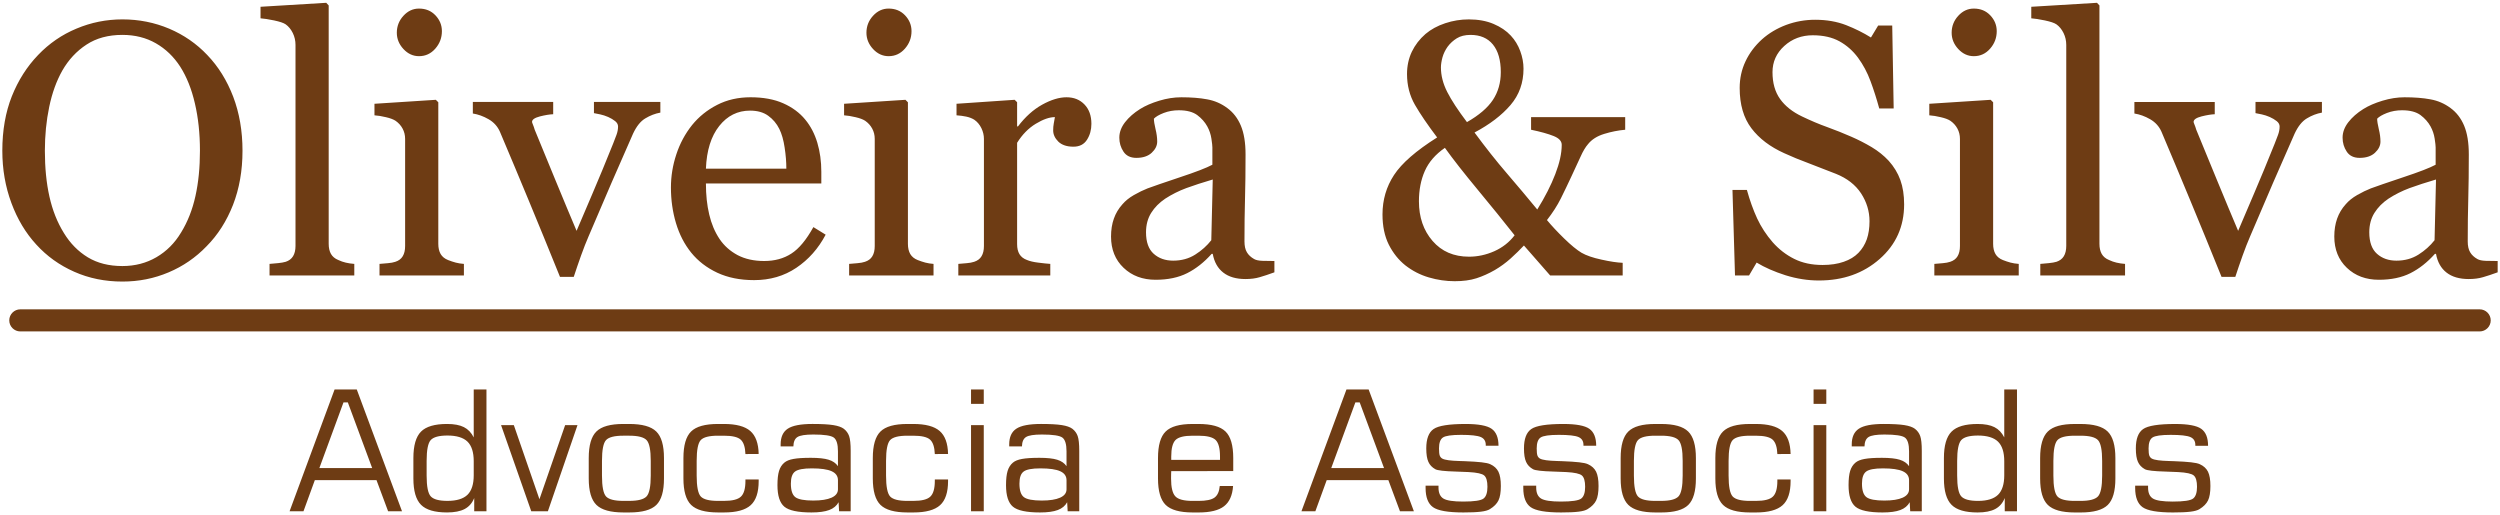 <?xml version="1.0" encoding="UTF-8"?>
<!DOCTYPE svg PUBLIC "-//W3C//DTD SVG 1.1//EN" "http://www.w3.org/Graphics/SVG/1.1/DTD/svg11.dtd">
<!-- Creator: CorelDRAW -->
<svg xmlns="http://www.w3.org/2000/svg" xml:space="preserve" width="22.183mm" height="4.572mm" version="1.1" style="shape-rendering:geometricPrecision; text-rendering:geometricPrecision; image-rendering:optimizeQuality; fill-rule:evenodd; clip-rule:evenodd"
viewBox="0 0 2218.26 457.18"
 xmlns:xlink="http://www.w3.org/1999/xlink"
 xmlns:xodm="http://www.corel.com/coreldraw/odm/2003">
 <defs>
  <style type="text/css">
   <![CDATA[
    .fil0 {fill:#6E3C14;fill-rule:nonzero}
   ]]>
  </style>
 </defs>
 <g id="Camada_x0020_1">
  <g id="_2384442479360">
   <path class="fil0" d="M183.92 48.82c9.81,10.19 17.44,22.51 22.99,36.96 5.49,14.45 8.26,30.45 8.26,47.95 0,17.65 -2.82,33.65 -8.42,48.05 -5.66,14.4 -13.44,26.66 -23.47,36.74 -9.65,10.03 -20.91,17.76 -33.7,23.15 -12.86,5.44 -26.46,8.16 -40.96,8.16 -15.42,0 -29.66,-2.88 -42.72,-8.69 -13.07,-5.76 -24.32,-13.82 -33.71,-24.16 -9.33,-10.14 -16.74,-22.4 -22.08,-36.85 -5.38,-14.46 -8.05,-29.92 -8.05,-46.4 0,-18.03 2.83,-34.14 8.43,-48.27 5.65,-14.13 13.38,-26.34 23.3,-36.64 9.76,-10.24 21.17,-18.08 34.13,-23.46 12.96,-5.44 26.51,-8.16 40.7,-8.16 14.66,0 28.53,2.77 41.54,8.26 13.01,5.55 24.27,13.34 33.76,23.36zm-23.25 157.49c5.86,-9.55 10.08,-20.26 12.74,-32.32 2.67,-12 4,-25.38 4,-40.26 0,-15.26 -1.49,-29.23 -4.48,-41.98 -2.93,-12.74 -7.3,-23.62 -13.01,-32.58 -5.76,-8.91 -12.96,-15.79 -21.6,-20.75 -8.64,-4.96 -18.56,-7.46 -29.7,-7.46 -12.54,0 -23.15,2.88 -31.9,8.64 -8.74,5.7 -15.89,13.38 -21.44,23.04 -5.17,9.17 -9.06,19.94 -11.62,32.26 -2.56,12.32 -3.84,25.28 -3.84,38.83 0,15.04 1.33,28.64 4.05,40.74 2.72,12.16 6.99,22.88 12.85,32.32 5.6,9.17 12.7,16.37 21.23,21.55 8.59,5.17 18.77,7.73 30.67,7.73 11.14,0 21.22,-2.61 30.18,-7.84 8.96,-5.23 16.27,-12.53 21.87,-21.92zm153.69 38.08l-75.2 0 0 -10.24c2.4,-0.21 4.91,-0.43 7.63,-0.69 2.72,-0.27 4.9,-0.64 6.72,-1.18 2.88,-0.96 5.06,-2.56 6.5,-4.9 1.44,-2.35 2.19,-5.39 2.19,-9.18l0 -178.39c0,-3.73 -0.8,-7.25 -2.4,-10.51 -1.65,-3.3 -3.73,-5.86 -6.35,-7.73 -1.86,-1.28 -5.28,-2.4 -10.29,-3.47 -4.96,-1.01 -8.96,-1.65 -12,-1.86l0 -10.24 58.29 -3.52 2.19 2.34 0 211.52c0,3.62 0.69,6.61 2.02,8.96 1.34,2.34 3.47,4.16 6.46,5.38 2.29,1.07 4.53,1.87 6.72,2.35 2.24,0.53 4.74,0.91 7.52,1.12l0 10.24zm97.26 0l-74.88 0 0 -10.24c2.4,-0.21 4.91,-0.43 7.47,-0.64 2.56,-0.21 4.74,-0.59 6.61,-1.23 2.93,-0.96 5.12,-2.56 6.51,-4.9 1.44,-2.35 2.13,-5.39 2.13,-9.12l0 -95.04c0,-3.31 -0.75,-6.35 -2.24,-9.12 -1.49,-2.77 -3.57,-5.07 -6.24,-6.93 -1.97,-1.28 -4.8,-2.35 -8.53,-3.2 -3.68,-0.91 -7.1,-1.44 -10.19,-1.66l0 -10.24 54.45 -3.52 2.19 2.19 0 125.6c0,3.62 0.69,6.66 2.08,9.06 1.44,2.4 3.62,4.16 6.61,5.34 2.29,0.9 4.53,1.65 6.72,2.24 2.19,0.58 4.59,0.96 7.31,1.17l0 10.24zm-19.52 -216.79c0,5.97 -1.98,11.14 -5.87,15.57 -3.89,4.43 -8.69,6.67 -14.45,6.67 -5.28,0 -9.92,-2.14 -13.81,-6.35 -3.9,-4.21 -5.87,-9.01 -5.87,-14.45 0,-5.76 1.97,-10.78 5.87,-15.04 3.89,-4.27 8.53,-6.4 13.81,-6.4 5.97,0 10.82,2.02 14.61,6.02 3.79,4 5.71,8.7 5.71,13.98zm193.84 72.31c-4.69,0.86 -9.11,2.56 -13.33,5.12 -4.26,2.51 -7.84,7.04 -10.88,13.5 -6.13,13.92 -12.53,28.48 -19.09,43.57 -6.56,15.15 -13.33,31.04 -20.43,47.68 -2.08,4.8 -4.32,10.45 -6.66,17.01 -2.35,6.56 -4.48,12.85 -6.46,18.88l-12.21 0c-9.87,-24.43 -18.99,-46.72 -27.36,-66.88 -8.32,-20.1 -16.96,-40.74 -25.92,-61.86 -2.08,-4.75 -5.44,-8.48 -10.08,-11.15 -4.64,-2.67 -9.28,-4.32 -13.97,-5.07l0 -10.24 71.3 0 0 10.88c-3.14,0.11 -7.04,0.75 -11.73,1.92 -4.69,1.23 -7.04,2.83 -7.04,4.91 0,0.32 0.27,1.12 0.8,2.4 0.54,1.33 1.07,2.77 1.55,4.48 4.26,10.51 10.34,25.23 18.13,44.11 7.79,18.88 14.13,34.13 19.04,45.65 3.73,-8.86 8.48,-19.89 14.13,-33.12 5.66,-13.17 11.74,-27.95 18.3,-44.27 1.06,-2.77 2.02,-5.38 2.98,-7.78 0.91,-2.46 1.39,-4.91 1.39,-7.42 0,-1.76 -0.85,-3.36 -2.56,-4.74 -1.76,-1.39 -3.79,-2.62 -6.19,-3.68 -2.4,-1.02 -4.74,-1.82 -7.04,-2.3 -2.29,-0.53 -4.16,-0.9 -5.6,-1.12l0 -9.92 58.93 0 0 9.44zm146.66 108.32c-6.46,12.27 -15.15,22.08 -26.03,29.39 -10.83,7.3 -23.36,10.93 -37.44,10.93 -12.43,0 -23.31,-2.19 -32.69,-6.56 -9.33,-4.37 -17.01,-10.29 -23.09,-17.76 -6.08,-7.52 -10.56,-16.27 -13.55,-26.24 -2.99,-9.97 -4.48,-20.53 -4.48,-31.62 0,-10.03 1.6,-19.84 4.8,-29.44 3.15,-9.6 7.84,-18.3 13.97,-25.98 5.98,-7.36 13.34,-13.33 22.19,-17.86 8.8,-4.54 18.72,-6.78 29.65,-6.78 11.31,0 20.96,1.76 29.01,5.34 8,3.52 14.56,8.37 19.58,14.5 4.8,5.82 8.37,12.7 10.72,20.59 2.34,7.89 3.52,16.48 3.52,25.76l0 10.29 -102.4 0c0,10.14 0.96,19.31 2.93,27.52 1.92,8.21 4.96,15.47 9.17,21.76 4.06,6.03 9.44,10.77 16,14.29 6.62,3.47 14.46,5.23 23.58,5.23 9.33,0 17.38,-2.19 24.1,-6.56 6.78,-4.32 13.28,-12.16 19.58,-23.52l10.88 6.72zm-34.88 -58.56c0,-5.81 -0.48,-12.05 -1.5,-18.66 -0.96,-6.67 -2.56,-12.22 -4.74,-16.64 -2.4,-4.8 -5.71,-8.7 -9.87,-11.68 -4.16,-3.04 -9.55,-4.54 -16.11,-4.54 -10.98,0 -20.1,4.54 -27.3,13.6 -7.25,9.12 -11.2,21.71 -11.84,37.92l71.36 0zm130.59 94.72l-74.88 0 0 -10.24c2.4,-0.21 4.91,-0.43 7.47,-0.64 2.56,-0.21 4.74,-0.59 6.61,-1.23 2.93,-0.96 5.12,-2.56 6.51,-4.9 1.44,-2.35 2.13,-5.39 2.13,-9.12l0 -95.04c0,-3.31 -0.75,-6.35 -2.24,-9.12 -1.49,-2.77 -3.57,-5.07 -6.24,-6.93 -1.97,-1.28 -4.8,-2.35 -8.53,-3.2 -3.68,-0.91 -7.1,-1.44 -10.19,-1.66l0 -10.24 54.45 -3.52 2.19 2.19 0 125.6c0,3.62 0.69,6.66 2.08,9.06 1.44,2.4 3.62,4.16 6.61,5.34 2.29,0.9 4.53,1.65 6.72,2.24 2.19,0.58 4.59,0.96 7.31,1.17l0 10.24zm-19.52 -216.79c0,5.97 -1.98,11.14 -5.87,15.57 -3.89,4.43 -8.69,6.67 -14.45,6.67 -5.28,0 -9.92,-2.14 -13.81,-6.35 -3.9,-4.21 -5.87,-9.01 -5.87,-14.45 0,-5.76 1.97,-10.78 5.87,-15.04 3.89,-4.27 8.53,-6.4 13.81,-6.4 5.97,0 10.82,2.02 14.61,6.02 3.79,4 5.71,8.7 5.71,13.98zm159.61 82.29c0,5.28 -1.28,9.97 -3.9,14.08 -2.61,4.1 -6.61,6.18 -12.05,6.18 -5.81,0 -10.29,-1.49 -13.39,-4.48 -3.04,-3.04 -4.58,-6.34 -4.58,-9.97 0,-2.24 0.16,-4.32 0.53,-6.19 0.37,-1.86 0.69,-3.73 1.01,-5.6 -4.85,0 -10.5,1.98 -17.01,5.92 -6.51,3.95 -12,9.6 -16.53,16.86l0 89.91c0,3.68 0.69,6.62 2.08,8.91 1.44,2.35 3.62,4.05 6.66,5.17 2.56,1.07 5.92,1.87 10.03,2.35 4.11,0.53 7.68,0.91 10.67,1.12l0 10.24 -81.6 0 0 -10.24c2.4,-0.21 4.91,-0.43 7.47,-0.64 2.56,-0.21 4.74,-0.59 6.61,-1.23 2.93,-0.96 5.12,-2.56 6.51,-4.9 1.44,-2.35 2.13,-5.39 2.13,-9.12l0 -95.04c0,-3.2 -0.75,-6.4 -2.24,-9.49 -1.55,-3.15 -3.63,-5.66 -6.35,-7.52 -1.97,-1.23 -4.32,-2.14 -6.98,-2.72 -2.72,-0.59 -5.66,-0.96 -8.75,-1.18l0 -10.24 51.57 -3.52 2.19 2.14 0 21.44 0.8 0c6.4,-8.43 13.54,-14.88 21.44,-19.26 7.89,-4.37 15.09,-6.56 21.6,-6.56 6.56,0 11.84,2.14 15.94,6.4 4.11,4.27 6.14,9.98 6.14,17.18zm162.38 131.73c-4.96,1.81 -9.28,3.25 -13.02,4.32 -3.73,1.12 -7.94,1.65 -12.69,1.65 -8.21,0 -14.77,-1.92 -19.63,-5.71 -4.9,-3.78 -8.05,-9.33 -9.38,-16.64l-0.96 0c-6.72,7.52 -13.98,13.23 -21.71,17.12 -7.73,3.9 -17.07,5.87 -28,5.87 -11.52,0 -21.01,-3.52 -28.42,-10.61 -7.42,-7.04 -11.15,-16.32 -11.15,-27.74 0,-5.92 0.85,-11.2 2.51,-15.89 1.65,-4.69 4.16,-8.9 7.52,-12.64 2.61,-3.09 6.02,-5.86 10.29,-8.32 4.27,-2.45 8.32,-4.37 12.05,-5.86 4.7,-1.76 14.19,-5.02 28.53,-9.82 14.35,-4.74 24,-8.48 29.02,-11.2l0 -15.36c0,-1.38 -0.27,-3.94 -0.86,-7.78 -0.58,-3.84 -1.81,-7.47 -3.68,-10.88 -2.13,-3.84 -5.06,-7.15 -8.9,-10.03 -3.84,-2.83 -9.28,-4.27 -16.32,-4.27 -4.8,0 -9.28,0.8 -13.44,2.4 -4.11,1.6 -7.04,3.31 -8.69,5.07 0,2.08 0.48,5.12 1.44,9.17 1.01,4 1.49,7.74 1.49,11.15 0,3.63 -1.65,6.93 -4.91,9.97 -3.25,2.99 -7.78,4.48 -13.6,4.48 -5.17,0 -9.01,-1.86 -11.41,-5.54 -2.45,-3.68 -3.68,-7.79 -3.68,-12.38 0,-4.8 1.71,-9.33 5.07,-13.7 3.41,-4.38 7.84,-8.27 13.28,-11.68 4.69,-2.94 10.34,-5.39 17.06,-7.42 6.67,-2.02 13.17,-3.04 19.57,-3.04 8.75,0 16.43,0.59 22.94,1.82 6.56,1.17 12.48,3.73 17.81,7.68 5.28,3.84 9.33,9.06 12.11,15.68 2.77,6.61 4.16,15.09 4.16,25.49 0,14.83 -0.16,28 -0.48,39.52 -0.32,11.47 -0.48,24 -0.48,37.65 0,4.05 0.69,7.25 2.13,9.65 1.39,2.4 3.57,4.43 6.51,6.08 1.6,0.91 4.05,1.44 7.46,1.55 3.42,0.11 6.88,0.16 10.46,0.16l0 10.03zm-54.72 -82.35c-8.91,2.62 -16.75,5.18 -23.47,7.63 -6.72,2.51 -12.96,5.65 -18.72,9.39 -5.28,3.57 -9.38,7.73 -12.42,12.58 -3.04,4.85 -4.59,10.61 -4.59,17.28 0,8.64 2.29,14.99 6.83,19.04 4.53,4.05 10.29,6.08 17.27,6.08 7.42,0 13.92,-1.81 19.58,-5.39 5.65,-3.57 10.4,-7.84 14.24,-12.74l1.28 -53.87zm365.99 -44.16c-6.13,0.54 -12.37,1.76 -18.61,3.68 -6.29,1.92 -11.09,4.96 -14.4,9.12 -2.19,2.51 -4.43,6.19 -6.61,11.1 -2.24,4.85 -4.91,10.61 -8,17.28 -3.1,6.66 -6.24,13.22 -9.44,19.68 -3.2,6.45 -7.36,12.85 -12.37,19.3 4.15,5.01 9.22,10.45 15.25,16.32 6.02,5.87 11.2,10.13 15.46,12.69 4.16,2.4 10.03,4.43 17.71,6.08 7.63,1.71 13.87,2.62 18.77,2.83l0 11.2 -64.37 0 -23.25 -26.56c-3.47,3.68 -7.36,7.52 -11.79,11.52 -4.42,3.95 -9.12,7.36 -14.02,10.24 -5.39,3.09 -10.83,5.55 -16.32,7.31 -5.44,1.76 -11.9,2.61 -19.31,2.61 -7.68,0 -15.36,-1.12 -22.93,-3.36 -7.63,-2.24 -14.56,-5.81 -20.8,-10.67 -6.03,-4.8 -10.93,-10.93 -14.72,-18.4 -3.73,-7.46 -5.6,-16.42 -5.6,-26.82 0,-12.91 3.41,-24.59 10.24,-34.99 6.83,-10.45 19.57,-21.54 38.24,-33.33 -8.43,-11.15 -14.99,-20.8 -19.68,-28.91 -4.69,-8.16 -7.04,-17.27 -7.04,-27.35 0,-7.2 1.44,-13.82 4.27,-19.79 2.88,-5.97 6.93,-11.25 12.1,-15.73 4.8,-4.06 10.61,-7.26 17.49,-9.55 6.88,-2.29 13.87,-3.41 20.96,-3.41 8.32,0 15.63,1.33 21.92,4 6.3,2.66 11.42,6.13 15.36,10.4 3.68,3.94 6.46,8.53 8.38,13.76 1.92,5.17 2.88,10.4 2.88,15.62 0,12.48 -3.84,23.26 -11.58,32.27 -7.73,9.01 -18.34,17.12 -31.89,24.32 9.76,13.22 19.31,25.33 28.69,36.21 9.34,10.88 18.35,21.6 26.99,32.11 6.88,-11.1 12.21,-21.55 16,-31.42 3.78,-9.81 5.7,-18.45 5.7,-25.97 0,-3.31 -2.4,-5.92 -7.25,-7.84 -4.8,-1.92 -11.46,-3.79 -19.94,-5.55l0 -11.2 83.51 0 0 11.2zm-110.39 -51.09c0,-10.66 -2.35,-18.82 -6.99,-24.53 -4.64,-5.71 -11.31,-8.53 -19.89,-8.53 -4.86,0 -8.91,1.01 -12.11,2.98 -3.2,1.98 -5.97,4.48 -8.21,7.52 -2.08,2.94 -3.58,6.03 -4.54,9.39 -0.9,3.36 -1.38,6.35 -1.38,8.96 0,7.2 1.86,14.45 5.6,21.81 3.73,7.36 9.6,16.27 17.49,26.72 10.61,-6.03 18.29,-12.59 22.99,-19.63 4.69,-7.09 7.04,-15.3 7.04,-24.69zm12.26 144.74c-9.7,-12.32 -20.64,-25.81 -32.74,-40.42 -12.16,-14.67 -21.87,-27.04 -29.12,-37.17 -8.43,5.81 -14.35,12.69 -17.81,20.53 -3.47,7.84 -5.23,16.8 -5.23,26.93 0,14.13 4.05,25.87 12.1,35.15 8.06,9.33 18.83,13.97 32.38,13.97 7.57,0 15.04,-1.6 22.4,-4.85 7.3,-3.26 13.33,-8 18.02,-14.14zm331.87 -66.18c4.69,5.23 8.15,10.93 10.39,17.12 2.24,6.19 3.36,13.39 3.36,21.65 0,19.57 -7.25,35.73 -21.7,48.43 -14.45,12.74 -32.43,19.09 -53.87,19.09 -9.92,0 -19.78,-1.55 -29.7,-4.64 -9.87,-3.15 -18.4,-6.88 -25.6,-11.25l-6.72 11.41 -12.48 0 -2.24 -75.84 12.8 0c2.61,9.34 5.65,17.82 9.12,25.33 3.52,7.52 8.11,14.56 13.81,21.12 5.44,6.14 11.73,11.04 18.99,14.67 7.2,3.63 15.62,5.44 25.22,5.44 7.15,0 13.44,-0.96 18.78,-2.83 5.38,-1.86 9.7,-4.48 13.06,-7.94 3.31,-3.42 5.76,-7.42 7.42,-12.06 1.6,-4.64 2.4,-9.97 2.4,-16 0,-8.79 -2.51,-17.06 -7.47,-24.69 -5.01,-7.62 -12.48,-13.44 -22.35,-17.38 -6.77,-2.72 -14.5,-5.71 -23.25,-9.02 -8.75,-3.25 -16.27,-6.34 -22.61,-9.28 -12.53,-5.65 -22.24,-13.01 -29.12,-22.13 -6.93,-9.12 -10.4,-21.07 -10.4,-35.73 0,-8.48 1.71,-16.32 5.17,-23.63 3.42,-7.3 8.32,-13.81 14.67,-19.57 6.03,-5.39 13.17,-9.65 21.38,-12.75 8.22,-3.04 16.8,-4.58 25.76,-4.58 10.19,0 19.31,1.6 27.42,4.74 8.05,3.15 15.41,6.83 22.08,10.99l6.4 -10.61 12.48 0 1.28 73.59 -12.8 0c-2.3,-8.42 -4.86,-16.47 -7.74,-24.21 -2.82,-7.68 -6.56,-14.66 -11.14,-20.9 -4.48,-6.03 -9.92,-10.88 -16.38,-14.46 -6.45,-3.57 -14.34,-5.38 -23.73,-5.38 -9.87,0 -18.29,3.14 -25.28,9.49 -6.99,6.35 -10.45,14.13 -10.45,23.25 0,9.6 2.24,17.5 6.72,23.79 4.48,6.29 10.98,11.46 19.52,15.52 7.57,3.62 15.04,6.82 22.4,9.44 7.36,2.66 14.45,5.54 21.33,8.53 6.24,2.72 12.27,5.81 18.03,9.23 5.76,3.46 10.77,7.46 15.04,12.05zm115.44 101.81l-74.88 0 0 -10.24c2.4,-0.21 4.91,-0.43 7.47,-0.64 2.56,-0.21 4.74,-0.59 6.61,-1.23 2.93,-0.96 5.12,-2.56 6.51,-4.9 1.44,-2.35 2.13,-5.39 2.13,-9.12l0 -95.04c0,-3.31 -0.75,-6.35 -2.24,-9.12 -1.49,-2.77 -3.57,-5.07 -6.24,-6.93 -1.97,-1.28 -4.8,-2.35 -8.53,-3.2 -3.68,-0.91 -7.1,-1.44 -10.19,-1.66l0 -10.24 54.45 -3.52 2.19 2.19 0 125.6c0,3.62 0.69,6.66 2.08,9.06 1.44,2.4 3.62,4.16 6.61,5.34 2.29,0.9 4.53,1.65 6.72,2.24 2.19,0.58 4.59,0.96 7.31,1.17l0 10.24zm-19.52 -216.79c0,5.97 -1.98,11.14 -5.87,15.57 -3.89,4.43 -8.69,6.67 -14.45,6.67 -5.28,0 -9.92,-2.14 -13.81,-6.35 -3.9,-4.21 -5.87,-9.01 -5.87,-14.45 0,-5.76 1.97,-10.78 5.87,-15.04 3.89,-4.27 8.53,-6.4 13.81,-6.4 5.97,0 10.82,2.02 14.61,6.02 3.79,4 5.71,8.7 5.71,13.98zm113.85 216.79l-75.2 0 0 -10.24c2.4,-0.21 4.91,-0.43 7.63,-0.69 2.72,-0.27 4.9,-0.64 6.72,-1.18 2.88,-0.96 5.06,-2.56 6.5,-4.9 1.44,-2.35 2.19,-5.39 2.19,-9.18l0 -178.39c0,-3.73 -0.8,-7.25 -2.4,-10.51 -1.65,-3.3 -3.73,-5.86 -6.35,-7.73 -1.86,-1.28 -5.28,-2.4 -10.29,-3.47 -4.96,-1.01 -8.96,-1.65 -12,-1.86l0 -10.24 58.29 -3.52 2.19 2.34 0 211.52c0,3.62 0.69,6.61 2.02,8.96 1.34,2.34 3.47,4.16 6.46,5.38 2.29,1.07 4.53,1.87 6.72,2.35 2.24,0.53 4.74,0.91 7.52,1.12l0 10.24zm174.69 -144.48c-4.69,0.86 -9.11,2.56 -13.33,5.12 -4.26,2.51 -7.84,7.04 -10.88,13.5 -6.13,13.92 -12.53,28.48 -19.09,43.57 -6.56,15.15 -13.33,31.04 -20.43,47.68 -2.08,4.8 -4.32,10.45 -6.66,17.01 -2.35,6.56 -4.48,12.85 -6.46,18.88l-12.21 0c-9.87,-24.43 -18.99,-46.72 -27.36,-66.88 -8.32,-20.1 -16.96,-40.74 -25.92,-61.86 -2.08,-4.75 -5.44,-8.48 -10.08,-11.15 -4.64,-2.67 -9.28,-4.32 -13.97,-5.07l0 -10.24 71.3 0 0 10.88c-3.14,0.11 -7.04,0.75 -11.73,1.92 -4.69,1.23 -7.04,2.83 -7.04,4.91 0,0.32 0.27,1.12 0.8,2.4 0.54,1.33 1.07,2.77 1.55,4.48 4.26,10.51 10.34,25.23 18.13,44.11 7.79,18.88 14.13,34.13 19.04,45.65 3.73,-8.86 8.48,-19.89 14.13,-33.12 5.66,-13.17 11.74,-27.95 18.3,-44.27 1.06,-2.77 2.02,-5.38 2.98,-7.78 0.91,-2.46 1.39,-4.91 1.39,-7.42 0,-1.76 -0.85,-3.36 -2.56,-4.74 -1.76,-1.39 -3.79,-2.62 -6.19,-3.68 -2.4,-1.02 -4.74,-1.82 -7.04,-2.3 -2.29,-0.53 -4.16,-0.9 -5.6,-1.12l0 -9.92 58.93 0 0 9.44zm155.94 141.71c-4.96,1.81 -9.28,3.25 -13.02,4.32 -3.73,1.12 -7.94,1.65 -12.69,1.65 -8.21,0 -14.77,-1.92 -19.63,-5.71 -4.9,-3.78 -8.05,-9.33 -9.38,-16.64l-0.96 0c-6.72,7.52 -13.98,13.23 -21.71,17.12 -7.73,3.9 -17.07,5.87 -28,5.87 -11.52,0 -21.01,-3.52 -28.42,-10.61 -7.42,-7.04 -11.15,-16.32 -11.15,-27.74 0,-5.92 0.85,-11.2 2.51,-15.89 1.65,-4.69 4.16,-8.9 7.52,-12.64 2.61,-3.09 6.02,-5.86 10.29,-8.32 4.27,-2.45 8.32,-4.37 12.05,-5.86 4.7,-1.76 14.19,-5.02 28.53,-9.82 14.35,-4.74 24,-8.48 29.02,-11.2l0 -15.36c0,-1.38 -0.27,-3.94 -0.86,-7.78 -0.58,-3.84 -1.81,-7.47 -3.68,-10.88 -2.13,-3.84 -5.06,-7.15 -8.9,-10.03 -3.84,-2.83 -9.28,-4.27 -16.32,-4.27 -4.8,0 -9.28,0.8 -13.44,2.4 -4.11,1.6 -7.04,3.31 -8.69,5.07 0,2.08 0.48,5.12 1.44,9.17 1.01,4 1.49,7.74 1.49,11.15 0,3.63 -1.65,6.93 -4.91,9.97 -3.25,2.99 -7.78,4.48 -13.6,4.48 -5.17,0 -9.01,-1.86 -11.41,-5.54 -2.45,-3.68 -3.68,-7.79 -3.68,-12.38 0,-4.8 1.71,-9.33 5.07,-13.7 3.41,-4.38 7.84,-8.27 13.28,-11.68 4.69,-2.94 10.34,-5.39 17.06,-7.42 6.67,-2.02 13.17,-3.04 19.57,-3.04 8.75,0 16.43,0.59 22.94,1.82 6.56,1.17 12.48,3.73 17.81,7.68 5.28,3.84 9.33,9.06 12.11,15.68 2.77,6.61 4.16,15.09 4.16,25.49 0,14.83 -0.16,28 -0.48,39.52 -0.32,11.47 -0.48,24 -0.48,37.65 0,4.05 0.69,7.25 2.13,9.65 1.39,2.4 3.57,4.43 6.51,6.08 1.6,0.91 4.05,1.44 7.46,1.55 3.42,0.11 6.88,0.16 10.46,0.16l0 10.03zm-54.72 -82.35c-8.91,2.62 -16.75,5.18 -23.47,7.63 -6.72,2.51 -12.96,5.65 -18.72,9.39 -5.28,3.57 -9.38,7.73 -12.42,12.58 -3.04,4.85 -4.59,10.61 -4.59,17.28 0,8.64 2.29,14.99 6.83,19.04 4.53,4.05 10.29,6.08 17.27,6.08 7.42,0 13.92,-1.81 19.58,-5.39 5.65,-3.57 10.4,-7.84 14.24,-12.74l1.28 -53.87z"/>
   <path class="fil0" d="M18.01 274.47l2182.22 0c5.39,0 9.8,4.4 9.8,9.79l0 0.02c0,5.39 -4.41,9.79 -9.8,9.79l-2182.22 0c-5.38,0 -9.79,-4.4 -9.79,-9.79l0 -0.02c0,-5.39 4.41,-9.79 9.79,-9.79z"/>
   <path class="fil0" d="M283.38 415.29l46.84 0 -21.59 -58.27 -3.84 0 -21.41 58.27zm-26.44 38.36l39.95 -108.1 19.67 0 40.15 108.1 -12.34 0 -10.31 -27.66 -54.7 0 -10.08 27.66 -12.34 0zm163.4 -31.95l0 -12.46c0,-8.01 -1.86,-13.78 -5.55,-17.4 -3.72,-3.59 -9.65,-5.4 -17.77,-5.4 -7.41,0 -12.35,1.34 -14.8,3.99 -2.45,2.65 -3.67,8.82 -3.67,18.51l0 13.06c0,9.64 1.22,15.79 3.67,18.44 2.45,2.65 7.39,3.99 14.8,3.99 8.12,0 14.05,-1.81 17.77,-5.4 3.69,-3.62 5.55,-9.4 5.55,-17.33zm0.44 20.2c-1.81,4.46 -4.63,7.71 -8.47,9.74 -3.84,2.03 -9.07,3.05 -15.64,3.05 -10.91,0 -18.61,-2.25 -23.1,-6.79 -4.51,-4.54 -6.77,-12.32 -6.77,-23.35l0 -18.16c0,-11.08 2.26,-18.89 6.77,-23.42 4.49,-4.54 12.19,-6.79 23.1,-6.79 6.29,0 11.27,0.94 14.94,2.8 3.7,1.86 6.6,4.9 8.73,9.12l0 -42.55 11.3 0 0 108.1 -10.86 0 0 -11.75zm23.82 -64.68l11.33 0 22.72 65.75 22.8 -65.75 10.96 0 -26.27 76.43 -14.75 0 -26.79 -76.43zm132.81 44.78l0 -13.06c0,-9.64 -1.21,-15.76 -3.66,-18.39 -2.46,-2.65 -7.59,-3.96 -15.42,-3.96l-5.3 0c-7.81,0 -12.89,1.31 -15.29,3.91 -2.41,2.63 -3.6,8.78 -3.6,18.44l0 13.06c0,9.72 1.22,15.89 3.62,18.51 2.43,2.61 7.51,3.92 15.27,3.92l5.3 0c7.78,0 12.91,-1.34 15.39,-3.99 2.45,-2.65 3.69,-8.8 3.69,-18.44zm-24.23 32.69c-11.43,0 -19.41,-2.23 -23.97,-6.69 -4.54,-4.44 -6.82,-12.27 -6.82,-23.45l0 -18.16c0,-11.23 2.26,-19.06 6.8,-23.52 4.51,-4.46 12.46,-6.69 23.84,-6.69l5.3 0c11.43,0 19.43,2.23 23.99,6.69 4.56,4.46 6.84,12.29 6.84,23.52l0 18.16c0,11.23 -2.25,19.06 -6.79,23.5 -4.54,4.44 -12.52,6.64 -23.92,6.64l-5.27 0zm84.02 0c-11.43,0 -19.41,-2.23 -23.97,-6.69 -4.54,-4.46 -6.82,-12.27 -6.82,-23.47l0 -18.12c0,-11.22 2.26,-19.08 6.8,-23.54 4.51,-4.46 12.46,-6.69 23.84,-6.69l5.3 0c10.81,0 18.59,2.08 23.37,6.22 4.78,4.14 7.26,10.93 7.46,20.39l-11.75 0.08c-0.24,-6.2 -1.63,-10.46 -4.21,-12.79 -2.55,-2.33 -7.53,-3.49 -14.87,-3.49l-5.3 0c-7.81,0 -12.89,1.31 -15.29,3.91 -2.41,2.63 -3.6,8.78 -3.6,18.44l0 13.06c0,9.72 1.22,15.89 3.62,18.51 2.43,2.61 7.51,3.92 15.27,3.92l5.3 0c7.44,0 12.49,-1.26 15.12,-3.82 2.65,-2.52 3.96,-7.18 3.96,-13.9l0 -1.31 11.75 0 0 1.46c0,9.96 -2.35,17.1 -7.09,21.39 -4.73,4.28 -12.59,6.44 -23.62,6.44l-5.27 0zm106.32 -20.52l0 -8.05c0,-3.65 -1.86,-6.3 -5.55,-7.98 -3.69,-1.71 -9.59,-2.56 -17.67,-2.56 -7.39,0 -12.34,0.94 -14.82,2.8 -2.51,1.86 -3.74,5.43 -3.74,10.71 0,6.02 1.31,10.01 3.96,12.02 2.63,2.01 7.91,3.02 15.84,3.02 7.11,0 12.54,-0.86 16.33,-2.57 3.77,-1.71 5.65,-4.19 5.65,-7.39zm0.57 11.43c-1.73,3.19 -4.51,5.5 -8.3,6.93 -3.82,1.44 -9.07,2.16 -15.81,2.16 -11.95,0 -19.98,-1.71 -24.04,-5.13 -4.07,-3.42 -6.1,-9.76 -6.1,-19.08 0,-5.38 0.47,-9.59 1.41,-12.64 0.94,-3.05 2.51,-5.5 4.69,-7.34 1.83,-1.56 4.53,-2.65 8.1,-3.29 3.57,-0.67 8.67,-1 15.37,-1 6.91,0 12.21,0.57 15.86,1.71 3.67,1.14 6.42,3.03 8.25,5.7l0 -13.18c0,-6.25 -1.21,-10.28 -3.62,-12.14 -2.43,-1.84 -8.5,-2.75 -18.21,-2.75 -7.07,0 -11.78,0.74 -14.11,2.23 -2.3,1.46 -3.51,4.23 -3.61,8.32l-11.3 0 0 -1.76c0,-6.54 2.1,-11.2 6.34,-13.97 4.24,-2.8 11.55,-4.19 21.91,-4.19 8.08,0 14.22,0.34 18.44,1.01 4.21,0.67 7.33,1.76 9.36,3.27 2.24,1.74 3.8,3.9 4.71,6.47 0.92,2.56 1.39,6.97 1.39,13.21l0 53.51 -10.28 0 -0.45 -8.05zm61.15 9.09c-11.43,0 -19.41,-2.23 -23.97,-6.69 -4.54,-4.46 -6.82,-12.27 -6.82,-23.47l0 -18.12c0,-11.22 2.26,-19.08 6.8,-23.54 4.51,-4.46 12.46,-6.69 23.84,-6.69l5.3 0c10.81,0 18.59,2.08 23.37,6.22 4.78,4.14 7.26,10.93 7.46,20.39l-11.75 0.08c-0.24,-6.2 -1.63,-10.46 -4.21,-12.79 -2.55,-2.33 -7.53,-3.49 -14.87,-3.49l-5.3 0c-7.81,0 -12.89,1.31 -15.29,3.91 -2.41,2.63 -3.6,8.78 -3.6,18.44l0 13.06c0,9.72 1.22,15.89 3.62,18.51 2.43,2.61 7.51,3.92 15.27,3.92l5.3 0c7.44,0 12.49,-1.26 15.12,-3.82 2.65,-2.52 3.96,-7.18 3.96,-13.9l0 -1.31 11.75 0 0 1.46c0,9.96 -2.35,17.1 -7.09,21.39 -4.73,4.28 -12.59,6.44 -23.62,6.44l-5.27 0zm56.36 -96.36l0 -12.78 11.3 0 0 12.78 -11.3 0zm0 95.32l0 -76.43 11.3 0 0 76.43 -11.3 0zm84.73 -19.48l0 -8.05c0,-3.65 -1.86,-6.3 -5.55,-7.98 -3.69,-1.71 -9.59,-2.56 -17.67,-2.56 -7.39,0 -12.34,0.94 -14.82,2.8 -2.51,1.86 -3.74,5.43 -3.74,10.71 0,6.02 1.31,10.01 3.96,12.02 2.63,2.01 7.91,3.02 15.84,3.02 7.11,0 12.54,-0.86 16.33,-2.57 3.77,-1.71 5.65,-4.19 5.65,-7.39zm0.57 11.43c-1.73,3.19 -4.51,5.5 -8.3,6.93 -3.82,1.44 -9.07,2.16 -15.81,2.16 -11.95,0 -19.98,-1.71 -24.04,-5.13 -4.07,-3.42 -6.1,-9.76 -6.1,-19.08 0,-5.38 0.47,-9.59 1.41,-12.64 0.94,-3.05 2.51,-5.5 4.69,-7.34 1.83,-1.56 4.53,-2.65 8.1,-3.29 3.57,-0.67 8.67,-1 15.37,-1 6.91,0 12.21,0.57 15.86,1.71 3.67,1.14 6.42,3.03 8.25,5.7l0 -13.18c0,-6.25 -1.21,-10.28 -3.62,-12.14 -2.43,-1.84 -8.5,-2.75 -18.21,-2.75 -7.07,0 -11.78,0.74 -14.11,2.23 -2.3,1.46 -3.51,4.23 -3.61,8.32l-11.3 0 0 -1.76c0,-6.54 2.1,-11.2 6.34,-13.97 4.24,-2.8 11.55,-4.19 21.91,-4.19 8.08,0 14.22,0.34 18.44,1.01 4.21,0.67 7.33,1.76 9.36,3.27 2.24,1.74 3.8,3.9 4.71,6.47 0.92,2.56 1.39,6.97 1.39,13.21l0 53.51 -10.28 0 -0.45 -8.05zm92.35 -37.6l43.27 0 0 -2.97c0,-7.17 -1.29,-12.02 -3.84,-14.6 -2.58,-2.55 -7.66,-3.84 -15.24,-3.84l-5.3 0c-7.56,0 -12.59,1.29 -15.12,3.84 -2.5,2.58 -3.77,7.43 -3.77,14.6l0 2.97zm19.04 46.69c-11.43,0 -19.41,-2.23 -23.97,-6.69 -4.54,-4.44 -6.82,-12.27 -6.82,-23.47l0 -18.12c0,-11.25 2.26,-19.08 6.8,-23.54 4.51,-4.46 12.46,-6.69 23.84,-6.69l5.3 0c11.43,0 19.43,2.23 23.99,6.69 4.56,4.46 6.84,12.29 6.84,23.54l0 11.55 -55.02 0.08c-0.05,0.76 -0.07,1.63 -0.1,2.55 -0.02,0.94 -0.05,2.25 -0.05,3.94 0,7.91 1.27,13.18 3.8,15.86 2.5,2.7 7.58,4.04 15.24,4.04l5.3 0c6.82,0 11.55,-0.99 14.23,-2.95 2.65,-1.96 4.21,-5.38 4.63,-10.28l11.82 0c-0.57,8.3 -3.24,14.27 -8,17.96 -4.76,3.7 -12.27,5.53 -22.56,5.53l-5.27 0zm122.93 -39.4l46.84 0 -21.59 -58.27 -3.84 0 -21.41 58.27zm-26.44 38.36l39.95 -108.1 19.67 0 40.15 108.1 -12.34 0 -10.31 -27.66 -54.7 0 -10.08 27.66 -12.34 0zm110.16 -22.75l11.45 0 0 1.73c0,4.71 1.46,7.96 4.36,9.74 2.9,1.76 8.73,2.66 17.5,2.66 9.81,0 15.86,-0.9 18.14,-2.71 2.28,-1.78 3.42,-5.25 3.42,-10.38 0,-4.98 -0.94,-8.33 -2.8,-9.99 -1.86,-1.68 -6.52,-2.7 -13.95,-3.1 -2.78,-0.14 -6.49,-0.29 -11.18,-0.44 -10.26,-0.27 -16.36,-0.99 -18.29,-2.08 -2.9,-1.61 -4.98,-3.8 -6.19,-6.55 -1.24,-2.75 -1.86,-6.71 -1.86,-11.89 0,-8.48 2.15,-14.2 6.47,-17.2 4.28,-3 13.77,-4.51 28.45,-4.51 11.37,0 19.05,1.43 23.09,4.28 4.04,2.85 6.08,7.89 6.08,15.05l-11.3 0 0 -0.72c0,-3.4 -1.47,-5.73 -4.39,-7.01 -2.95,-1.29 -8.77,-1.94 -17.47,-1.94 -8.45,0 -13.81,0.77 -16.14,2.33 -2.33,1.54 -3.49,4.79 -3.49,9.72 0,3 0.22,5.08 0.64,6.29 0.45,1.22 1.22,2.13 2.33,2.75 2.28,1.22 7.31,1.91 15.12,2.11 1.98,0.05 3.52,0.1 4.58,0.15 6.4,0.25 11.41,0.57 15.05,0.99 3.64,0.4 6.22,0.97 7.78,1.71 3.4,1.54 5.8,3.77 7.24,6.67 1.41,2.92 2.13,7.13 2.13,12.66 0,5.6 -0.7,9.89 -2.11,12.79 -1.41,2.9 -3.91,5.48 -7.56,7.71 -1.63,1.06 -4.33,1.83 -8.05,2.28 -3.74,0.47 -8.92,0.69 -15.57,0.69 -13.55,0 -22.52,-1.56 -26.91,-4.68 -4.39,-3.15 -6.57,-8.83 -6.57,-17.08l0 -2.03zm86.69 0l11.45 0 0 1.73c0,4.71 1.46,7.96 4.36,9.74 2.9,1.76 8.73,2.66 17.5,2.66 9.81,0 15.86,-0.9 18.14,-2.71 2.28,-1.78 3.42,-5.25 3.42,-10.38 0,-4.98 -0.94,-8.33 -2.8,-9.99 -1.86,-1.68 -6.52,-2.7 -13.95,-3.1 -2.78,-0.14 -6.49,-0.29 -11.18,-0.44 -10.26,-0.27 -16.36,-0.99 -18.29,-2.08 -2.9,-1.61 -4.98,-3.8 -6.19,-6.55 -1.24,-2.75 -1.86,-6.71 -1.86,-11.89 0,-8.48 2.15,-14.2 6.47,-17.2 4.28,-3 13.77,-4.51 28.45,-4.51 11.37,0 19.05,1.43 23.09,4.28 4.04,2.85 6.08,7.89 6.08,15.05l-11.3 0 0 -0.72c0,-3.4 -1.47,-5.73 -4.39,-7.01 -2.95,-1.29 -8.77,-1.94 -17.47,-1.94 -8.45,0 -13.81,0.77 -16.14,2.33 -2.33,1.54 -3.49,4.79 -3.49,9.72 0,3 0.22,5.08 0.64,6.29 0.45,1.22 1.22,2.13 2.33,2.75 2.28,1.22 7.31,1.91 15.12,2.11 1.98,0.05 3.52,0.1 4.58,0.15 6.4,0.25 11.41,0.57 15.05,0.99 3.64,0.4 6.22,0.97 7.78,1.71 3.4,1.54 5.8,3.77 7.24,6.67 1.41,2.92 2.13,7.13 2.13,12.66 0,5.6 -0.7,9.89 -2.11,12.79 -1.41,2.9 -3.91,5.48 -7.56,7.71 -1.63,1.06 -4.33,1.83 -8.05,2.28 -3.74,0.47 -8.92,0.69 -15.57,0.69 -13.55,0 -22.52,-1.56 -26.91,-4.68 -4.39,-3.15 -6.57,-8.83 -6.57,-17.08l0 -2.03zm141.41 -8.9l0 -13.06c0,-9.64 -1.21,-15.76 -3.66,-18.39 -2.46,-2.65 -7.59,-3.96 -15.42,-3.96l-5.3 0c-7.81,0 -12.89,1.31 -15.29,3.91 -2.41,2.63 -3.6,8.78 -3.6,18.44l0 13.06c0,9.72 1.22,15.89 3.62,18.51 2.43,2.61 7.51,3.92 15.27,3.92l5.3 0c7.78,0 12.91,-1.34 15.39,-3.99 2.45,-2.65 3.69,-8.8 3.69,-18.44zm-24.23 32.69c-11.43,0 -19.41,-2.23 -23.97,-6.69 -4.54,-4.44 -6.82,-12.27 -6.82,-23.45l0 -18.16c0,-11.23 2.26,-19.06 6.8,-23.52 4.51,-4.46 12.46,-6.69 23.84,-6.69l5.3 0c11.43,0 19.43,2.23 23.99,6.69 4.56,4.46 6.84,12.29 6.84,23.52l0 18.16c0,11.23 -2.25,19.06 -6.79,23.5 -4.54,4.44 -12.52,6.64 -23.92,6.64l-5.27 0zm84.02 0c-11.43,0 -19.41,-2.23 -23.97,-6.69 -4.54,-4.46 -6.82,-12.27 -6.82,-23.47l0 -18.12c0,-11.22 2.26,-19.08 6.8,-23.54 4.51,-4.46 12.46,-6.69 23.84,-6.69l5.3 0c10.81,0 18.59,2.08 23.37,6.22 4.78,4.14 7.26,10.93 7.46,20.39l-11.75 0.08c-0.24,-6.2 -1.63,-10.46 -4.21,-12.79 -2.55,-2.33 -7.53,-3.49 -14.87,-3.49l-5.3 0c-7.81,0 -12.89,1.31 -15.29,3.91 -2.41,2.63 -3.6,8.78 -3.6,18.44l0 13.06c0,9.72 1.22,15.89 3.62,18.51 2.43,2.61 7.51,3.92 15.27,3.92l5.3 0c7.44,0 12.49,-1.26 15.12,-3.82 2.65,-2.52 3.96,-7.18 3.96,-13.9l0 -1.31 11.75 0 0 1.46c0,9.96 -2.35,17.1 -7.09,21.39 -4.73,4.28 -12.59,6.44 -23.62,6.44l-5.27 0zm56.36 -96.36l0 -12.78 11.3 0 0 12.78 -11.3 0zm0 95.32l0 -76.43 11.3 0 0 76.43 -11.3 0zm84.73 -19.48l0 -8.05c0,-3.65 -1.86,-6.3 -5.55,-7.98 -3.69,-1.71 -9.59,-2.56 -17.67,-2.56 -7.39,0 -12.34,0.94 -14.82,2.8 -2.51,1.86 -3.74,5.43 -3.74,10.71 0,6.02 1.31,10.01 3.96,12.02 2.63,2.01 7.91,3.02 15.84,3.02 7.11,0 12.54,-0.86 16.33,-2.57 3.77,-1.71 5.65,-4.19 5.65,-7.39zm0.57 11.43c-1.73,3.19 -4.51,5.5 -8.3,6.93 -3.82,1.44 -9.07,2.16 -15.81,2.16 -11.95,0 -19.98,-1.71 -24.04,-5.13 -4.07,-3.42 -6.1,-9.76 -6.1,-19.08 0,-5.38 0.47,-9.59 1.41,-12.64 0.94,-3.05 2.51,-5.5 4.69,-7.34 1.83,-1.56 4.53,-2.65 8.1,-3.29 3.57,-0.67 8.67,-1 15.37,-1 6.91,0 12.21,0.57 15.86,1.71 3.67,1.14 6.42,3.03 8.25,5.7l0 -13.18c0,-6.25 -1.21,-10.28 -3.62,-12.14 -2.43,-1.84 -8.5,-2.75 -18.21,-2.75 -7.07,0 -11.78,0.74 -14.11,2.23 -2.3,1.46 -3.51,4.23 -3.61,8.32l-11.3 0 0 -1.76c0,-6.54 2.1,-11.2 6.34,-13.97 4.24,-2.8 11.55,-4.19 21.91,-4.19 8.08,0 14.22,0.34 18.44,1.01 4.21,0.67 7.33,1.76 9.36,3.27 2.24,1.74 3.8,3.9 4.71,6.47 0.92,2.56 1.39,6.97 1.39,13.21l0 53.51 -10.28 0 -0.45 -8.05zm83.9 -23.9l0 -12.46c0,-8.01 -1.86,-13.78 -5.55,-17.4 -3.72,-3.59 -9.65,-5.4 -17.77,-5.4 -7.41,0 -12.35,1.34 -14.8,3.99 -2.45,2.65 -3.67,8.82 -3.67,18.51l0 13.06c0,9.64 1.22,15.79 3.67,18.44 2.45,2.65 7.39,3.99 14.8,3.99 8.12,0 14.05,-1.81 17.77,-5.4 3.69,-3.62 5.55,-9.4 5.55,-17.33zm0.44 20.2c-1.81,4.46 -4.63,7.71 -8.47,9.74 -3.84,2.03 -9.07,3.05 -15.64,3.05 -10.91,0 -18.61,-2.25 -23.1,-6.79 -4.51,-4.54 -6.77,-12.32 -6.77,-23.35l0 -18.16c0,-11.08 2.26,-18.89 6.77,-23.42 4.49,-4.54 12.19,-6.79 23.1,-6.79 6.29,0 11.27,0.94 14.94,2.8 3.7,1.86 6.6,4.9 8.73,9.12l0 -42.55 11.3 0 0 108.1 -10.86 0 0 -11.75zm86.42 -19.9l0 -13.06c0,-9.64 -1.21,-15.76 -3.66,-18.39 -2.46,-2.65 -7.59,-3.96 -15.42,-3.96l-5.3 0c-7.81,0 -12.89,1.31 -15.29,3.91 -2.41,2.63 -3.6,8.78 -3.6,18.44l0 13.06c0,9.72 1.22,15.89 3.62,18.51 2.43,2.61 7.51,3.92 15.27,3.92l5.3 0c7.78,0 12.91,-1.34 15.39,-3.99 2.45,-2.65 3.69,-8.8 3.69,-18.44zm-24.23 32.69c-11.43,0 -19.41,-2.23 -23.97,-6.69 -4.54,-4.44 -6.82,-12.27 -6.82,-23.45l0 -18.16c0,-11.23 2.26,-19.06 6.8,-23.52 4.51,-4.46 12.46,-6.69 23.84,-6.69l5.3 0c11.43,0 19.43,2.23 23.99,6.69 4.56,4.46 6.84,12.29 6.84,23.52l0 18.16c0,11.23 -2.25,19.06 -6.79,23.5 -4.54,4.44 -12.52,6.64 -23.92,6.64l-5.27 0zm53.53 -23.79l11.45 0 0 1.73c0,4.71 1.46,7.96 4.36,9.74 2.9,1.76 8.73,2.66 17.5,2.66 9.81,0 15.86,-0.9 18.14,-2.71 2.28,-1.78 3.42,-5.25 3.42,-10.38 0,-4.98 -0.94,-8.33 -2.8,-9.99 -1.86,-1.68 -6.52,-2.7 -13.95,-3.1 -2.78,-0.14 -6.49,-0.29 -11.18,-0.44 -10.26,-0.27 -16.36,-0.99 -18.29,-2.08 -2.9,-1.61 -4.98,-3.8 -6.19,-6.55 -1.24,-2.75 -1.86,-6.71 -1.86,-11.89 0,-8.48 2.15,-14.2 6.47,-17.2 4.28,-3 13.77,-4.51 28.45,-4.51 11.37,0 19.05,1.43 23.09,4.28 4.04,2.85 6.08,7.89 6.08,15.05l-11.3 0 0 -0.72c0,-3.4 -1.47,-5.73 -4.39,-7.01 -2.95,-1.29 -8.77,-1.94 -17.47,-1.94 -8.45,0 -13.81,0.77 -16.14,2.33 -2.33,1.54 -3.49,4.79 -3.49,9.72 0,3 0.22,5.08 0.64,6.29 0.45,1.22 1.22,2.13 2.33,2.75 2.28,1.22 7.31,1.91 15.12,2.11 1.98,0.05 3.52,0.1 4.58,0.15 6.4,0.25 11.41,0.57 15.05,0.99 3.64,0.4 6.22,0.97 7.78,1.71 3.4,1.54 5.8,3.77 7.24,6.67 1.41,2.92 2.13,7.13 2.13,12.66 0,5.6 -0.7,9.89 -2.11,12.79 -1.41,2.9 -3.91,5.48 -7.56,7.71 -1.63,1.06 -4.33,1.83 -8.05,2.28 -3.74,0.47 -8.92,0.69 -15.57,0.69 -13.55,0 -22.52,-1.56 -26.91,-4.68 -4.39,-3.15 -6.57,-8.83 -6.57,-17.08l0 -2.03z"/>
  </g>
 </g>
</svg>
